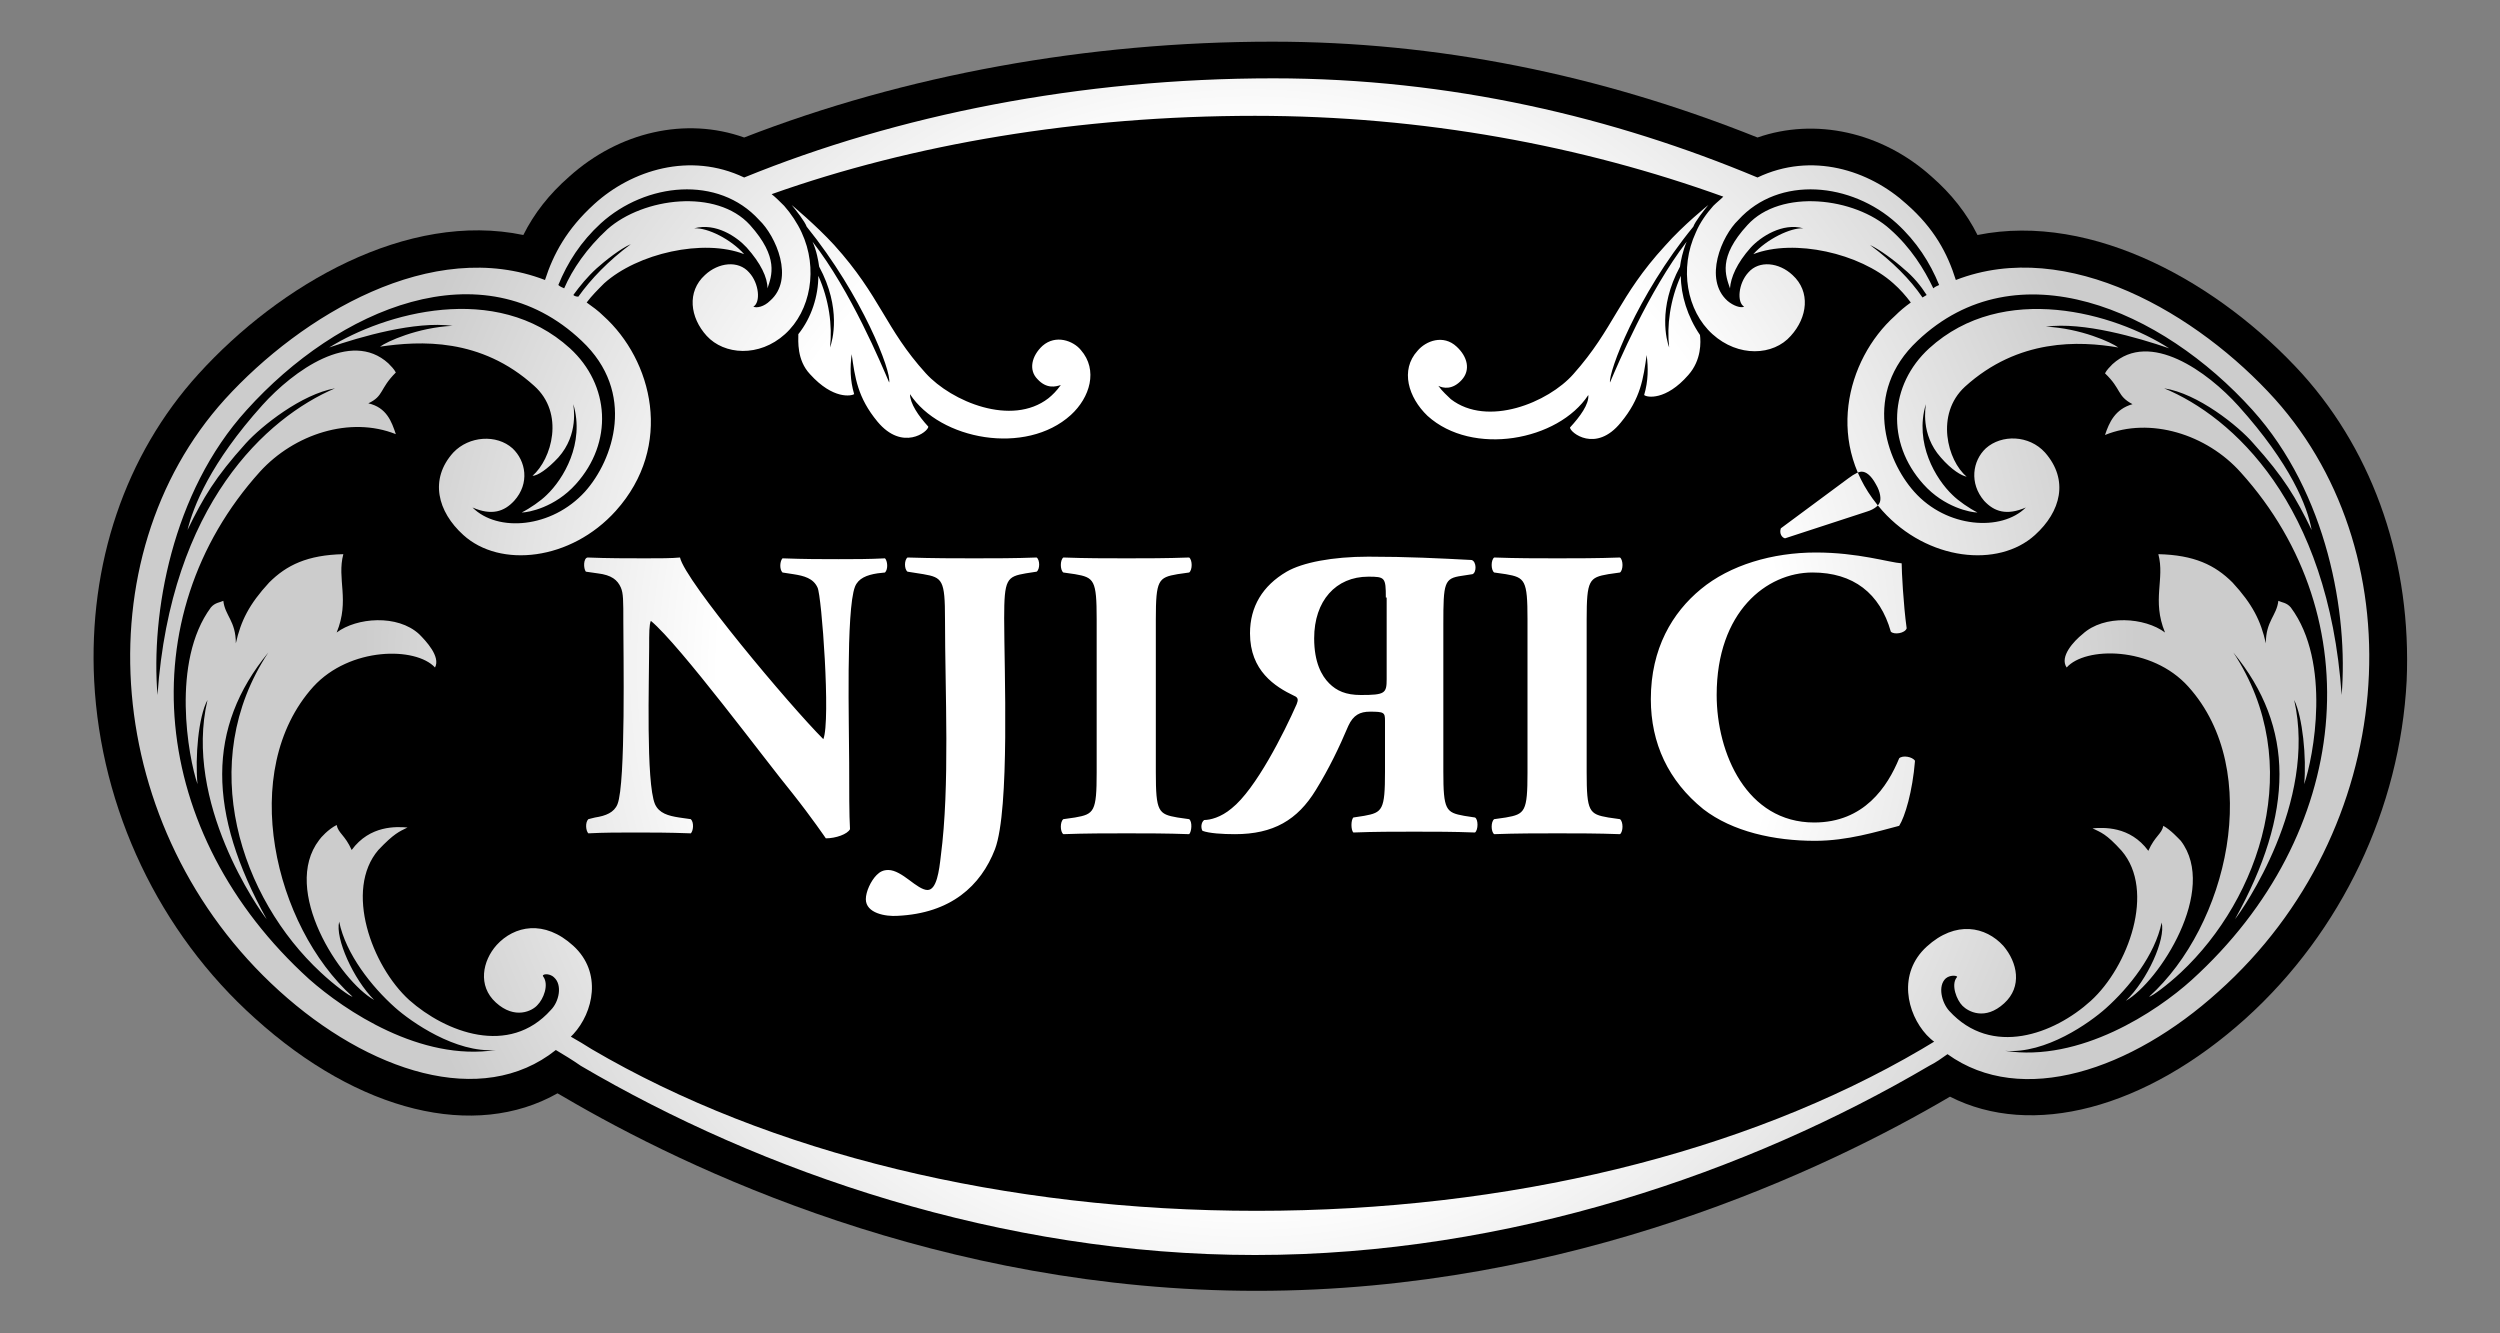 <?xml version="1.0" encoding="UTF-8"?> <!-- Generator: Adobe Illustrator 27.0.0, SVG Export Plug-In . SVG Version: 6.00 Build 0) --> <svg xmlns="http://www.w3.org/2000/svg" xmlns:xlink="http://www.w3.org/1999/xlink" id="Layer_1" x="0px" y="0px" viewBox="0 0 300 160" style="enable-background:new 0 0 300 160;" xml:space="preserve"><rect x="0" y="0" width="300" height="160" fill="#808080" stroke="none"/> <style type="text/css"> .st0{fill-rule:evenodd;clip-rule:evenodd;} .st1{fill-rule:evenodd;clip-rule:evenodd;fill:url(#SVGID_1_);} </style> <path class="st0" d="M276.3,44.9c-9.8-10.8-25.1-19.5-39-16.7c-1.3-2.6-3.1-4.9-5.5-7c-6-5.4-14-7.1-20.9-4.7 C191.9,8.9,172.4,5,152.7,5c-22.2,0-44.1,4-63.4,11.5c-7-2.5-15-0.7-21,4.7c-2.4,2.1-4.2,4.4-5.5,7c-13.9-2.9-29.2,5.9-39,16.7 C15,54.6,10.6,67.7,11.3,81.7c0.8,15.4,7.8,30.2,19.3,40.5c12.5,11.3,26.4,14.6,36.3,9c0.2,0.1,0.5,0.3,0.7,0.4 c14.8,8.7,45.3,23.3,83.2,23.3c37.9,0,68.4-14.6,83.2-23.3c0,0,0,0,0,0c9.8,5,23.4,1.5,35.5-9.4c11.5-10.4,18.5-25.2,19.3-40.5 C289.4,67.7,285,54.6,276.3,44.9"></path> <radialGradient id="SVGID_1_" cx="150.001" cy="80.002" r="107.293" gradientUnits="userSpaceOnUse"> <stop offset="0.594" style="stop-color:#FFFFFF"></stop> <stop offset="1" style="stop-color:#CCCCCC"></stop> </radialGradient> <path class="st1" d="M248,80.1c2.2-2.5,10.2-2.6,14.6,2.3c9.1,10.1,4.7,28.7-4.7,37.2c0.3,0,2.2-1.4,3.8-2.9 c9.5-8.9,15.1-25.1,6.3-38.4c7.4,9,7.3,19.2,0.2,32c0.9-1.1,9.9-14,7.1-26.3c1,2,1.5,6.9,1.2,10.1c1.1-3.2,3.3-14.6-1.6-21.2 c-0.5-0.6-1.1-0.6-1.5-0.8c-0.2,1.8-1.5,2.4-1.5,5.1c-0.6-2.7-1.6-4.7-4-7.3c-2.1-2.1-4.6-3.3-8.9-3.4c0.8,3-0.8,5.5,0.8,9.4 c-2.4-1.8-7.3-2.2-9.9,0.2C248.9,76.9,247.1,78.8,248,80.1 M201.7,33.1c-1.3,2.9-1.7,6-1.4,8.6c-0.3-0.8-1.4-4.7,1.3-9.7 c0.1-0.7,0.3-1.8,0.8-3c-4.6,6-8.3,14.8-9.2,16.9c-0.2-1.2,3.2-10.4,10-18.7c0.2-0.6,1.3-2,1.8-2.6c0,0-3,2.4-5.2,4.9 c-5.6,6.1-6.1,9.9-11,15.4c-3,3.4-10.3,6.4-14.7,3c-0.4-0.4-1-0.9-1.5-1.6c0.6,0.3,1.7,0.5,2.8-0.7c1.1-1.2,0.7-2.8-0.6-4 c-1.6-1.5-3.7-0.7-4.7,0.5c-2.1,2.3-1.1,5.6,1.2,7.8c5.4,4.9,15.7,3,19.3-2.5c0.1,1.1-1,2.6-2.2,3.9c0,0.6,3.1,3.1,6.1-0.6 c2.4-2.9,2.7-5.3,3.1-8.1c0.2,1.5,0.2,3.1-0.3,4.8c0.3,0.3,2.6,0.7,5.3-2.4c1.6-1.8,1.5-4,1.4-4.8C202.5,38,201.7,35.4,201.7,33.1z M231.5,41.8c-4.8,4.4-5.2,11.3-0.7,16.3c2.5,2.8,5.7,3.4,6.5,3.4c-1-0.5-2.3-1.4-3-2.1c-2-1.9-4.6-6.2-3.2-10.9 c0,0.3-0.7,3.6,1.8,6.4c1.3,1.5,2.5,2.2,3.1,2.3c-2.3-1.9-3.8-7.5-0.2-10.8c6.4-5.8,13.7-5.5,18.4-4.7c-0.8-0.6-4.5-2.3-8.7-2.5 c4.5-0.6,11,1.3,14.8,2.6C253.8,37.6,240.4,33.7,231.5,41.8z M50.3,76.1c-2.6-2.4-7.5-2-9.9-0.2c1.6-3.9,0-6.4,0.8-9.4 c-4.3,0.1-6.8,1.3-8.9,3.4c-2.4,2.6-3.4,4.6-4,7.3c0-2.7-1.3-3.3-1.5-5.1c-0.4,0.2-1,0.2-1.5,0.8c-4.8,6.5-2.7,18-1.6,21.2 c-0.3-3.2,0.1-8.1,1.2-10.1c-2.9,12.3,6.2,25.2,7.1,26.3c-7.1-12.8-7.2-23,0.2-32c-8.8,13.3-3.3,29.5,6.3,38.4 c1.6,1.5,3.5,2.9,3.8,2.9c-9.4-8.5-13.8-27.1-4.7-37.2c4.4-4.8,12.3-4.8,14.6-2.3C52.9,78.8,51.1,76.9,50.3,76.1z M125.1,41.5 c-1.3,1.2-1.7,2.9-0.6,4c1.1,1.2,2.2,0.9,2.8,0.7c-0.5,0.7-1,1.2-1.5,1.6c-4.4,3.4-11.6,0.4-14.7-3c-4.9-5.4-5.4-9.2-11-15.4 C97.9,27,95,24.6,95,24.6c0.5,0.6,1.6,2,1.8,2.6c6.7,8.3,10.2,17.4,9.9,18.7c-0.9-2.1-4.6-11-9.2-16.9c0.5,1.1,0.7,2.3,0.8,3 c2.7,5,1.6,8.9,1.3,9.7c0.3-2.6-0.1-5.7-1.4-8.6c0,2.4-0.8,5-2.4,7c0,0.8-0.2,3.1,1.4,4.8c2.8,3.1,5,2.6,5.3,2.4 c-0.5-1.7-0.5-3.2-0.3-4.8c0.4,2.8,0.7,5.2,3.1,8.1c3,3.6,6.1,1.2,6.1,0.6c-1.2-1.3-2.2-2.8-2.2-3.9c3.6,5.5,13.9,7.4,19.3,2.5 c2.3-2.1,3.3-5.4,1.2-7.8C128.8,40.9,126.7,40.1,125.1,41.5z M64.1,46.3c3.7,3.3,2.1,8.8-0.2,10.8c0.6,0,1.8-0.8,3.1-2.2 c2.5-2.8,1.8-6.1,1.8-6.4c1.4,4.7-1.2,9-3.2,10.9c-0.7,0.7-2,1.6-3,2.1c0.8,0,4-0.6,6.5-3.4c4.5-5,4.1-11.9-0.7-16.3 c-8.9-8.1-22.3-4.2-28.9-0.1c3.8-1.3,10.3-3.2,14.8-2.6c-4.2,0.2-7.9,1.9-8.7,2.5C50.4,40.9,57.7,40.5,64.1,46.3z M231.2,35.4 c-0.2,0.1-0.3,0.2-0.5,0.3c-1.5-2.2-3.6-4.3-6.3-6.3c1.1,0.5,3,1.9,4.1,2.9C229.6,33.2,230.5,34.3,231.2,35.4z M68.8,35.4 c0.8-1.1,1.7-2.2,2.8-3.2c1-0.9,2.9-2.4,4.1-2.9c-2.7,2-4.8,4.2-6.3,6.3C69.1,35.6,68.9,35.5,68.8,35.4z M268.6,48.7 c-3.7-4.1-10.6-9.1-15.1-5c-0.3,0.3-0.7,0.7-0.9,1.1c2,1.9,1.4,2.7,3.3,3.7c-2.1,0.6-2.8,2.2-3.3,3.7c5.4-2.2,12.2-0.1,16.3,4.5 c15.7,17.4,13.4,43.4-5.9,60.9c-4.2,3.8-13.4,9.9-22.4,8.5c4.9,0.4,10.2-3.4,12.1-5.1c2.8-2.5,5.9-6.4,6.7-10.3 c0.5,2-1.7,6.9-4.3,9.4c4-2.3,11.1-13.3,6.6-19.2c-0.3-0.3-1.2-1.3-2.1-1.8c-0.2,1-1,1.2-1.8,3c-2.2-3-5.4-2.8-6.7-2.7 c1,0.5,1.6,0.6,3.5,2.7c4.1,4.8,0.8,13.9-3.7,18c-4.4,4-11.9,6.8-17,1.2c-0.9-1-1.4-3-0.4-3.9c0.6-0.5,1.6-0.3,1.3-0.1 c-0.7,0.9,0,2.7,0.7,3.4c0.7,0.7,2.7,1.8,5-0.3c2.2-2,1.6-4.9-0.1-6.9c-2.1-2.3-5.7-3.1-9.2,0.1c-3.5,3.2-2.4,8,0,10.6 c0.3,0.3,0.6,0.6,0.9,0.8c-0.5,0.3-1,0.6-1.5,0.9c-21.3,12.5-49.6,19.4-79.8,19.4c-30.2,0-58.5-6.9-79.8-19.4 c-0.8-0.5-1.6-1-2.5-1.5c0.1-0.1,0.2-0.2,0.3-0.3c2.4-2.6,3.5-7.4,0-10.6c-3.5-3.2-7.1-2.4-9.2-0.1c-1.7,1.9-2.3,4.9-0.1,6.9 c2.3,2.1,4.4,1,5,0.3c0.7-0.7,1.4-2.4,0.7-3.4c-0.3-0.3,0.7-0.5,1.3,0.1c1,0.9,0.6,2.9-0.4,3.9c-5,5.6-12.6,2.7-17-1.2 c-4.5-4.1-7.8-13.2-3.7-18c1.9-2,2.5-2.2,3.5-2.7c-1.3-0.1-4.5-0.3-6.7,2.7c-0.8-1.8-1.6-2-1.8-3c-1,0.5-1.9,1.5-2.1,1.8 c-4.6,6,2.5,16.9,6.6,19.2c-2.5-2.5-4.7-7.4-4.2-9.4c0.8,3.9,3.9,7.8,6.7,10.3c1.9,1.7,7.3,5.5,12.1,5.1c-9,1.4-18.1-4.7-22.4-8.5 c-19.3-17.5-21.6-43.5-5.9-60.9c4.1-4.5,10.8-6.7,16.3-4.5c-0.5-1.5-1.1-3.2-3.3-3.7c1.9-0.9,1.3-1.7,3.3-3.7 c-0.2-0.4-0.6-0.8-0.9-1.1c-4.5-4.1-11.4,0.9-15.1,5c-6.3,7-8.3,12.2-9,15c1.9-3.9,3.3-6.3,7-10.4c1.9-2.1,6.7-5.9,10.7-6.6 c-8.2,3.5-19.7,13.9-21.3,36.8c-0.8-9.7,1.7-24.3,10.7-34.2c11-12.2,28.3-19.6,40.2-8.3c6.6,6.2,3.8,14.3,0.4,18.1 c-4,4.4-10.5,4.9-13.5,1.9c2.3,1,3.8,0.5,5-0.8c1.9-2.1,1.4-4.8-0.2-6.3c-1.9-1.7-5.2-1.5-7.1,0.5c-2.9,3.2-1.9,7.1,1.2,9.9 c4.4,4,12.9,3.1,18.3-2.9c7-7.8,4.4-18.1-1.5-23.4c-0.6-0.6-1.3-1.1-2-1.6c0.6-0.8,1.3-1.5,2.1-2.3c4-3.6,11.9-5.4,16.8-3.5 c-1.6-1.8-4.4-3.2-6-3.1c2.6-0.7,5.1,1,6.3,2.3c1.7,1.9,2.5,3.6,2.5,4.9c0.5-1.5,1.4-3.7-2.1-7.6c-4-4.4-12.8-3.3-17.1,0.5 c-2.5,2.3-4.2,4.8-5.2,7.1c-0.2-0.1-0.5-0.2-0.7-0.4c1.1-2.7,2.7-5.2,5.1-7.4c5.4-4.9,14.1-5.8,19-0.4c2,1.9,4.3,7.1,1.3,9.7 c-0.7,0.7-1.6,0.9-2,0.7c0.9-0.5,0.7-2.8-0.5-4.1c-1.3-1.5-3.7-1.2-5.3,0.3c-2.2,2-1.8,5.1,0.2,7.3c2.1,2.3,6.3,2.6,9.4-0.2 c3.1-2.8,4-7.9,2-12.2c-0.5-1.1-1.3-2.3-2.1-3.2c-0.5-0.5-1-1-1.5-1.4c16.9-6,36.8-9.4,58-9.4c20.2,0,39.3,3.6,56.2,9.7 c-0.4,0.4-0.8,0.7-1.2,1.1c-0.8,0.9-1.6,2-2.1,3.2c-2,4.3-1.1,9.4,2,12.2c3.1,2.8,7.3,2.6,9.4,0.2c2-2.2,2.4-5.3,0.2-7.3 c-1.6-1.5-4-1.8-5.3-0.3c-1.2,1.3-1.4,3.6-0.5,4.1c-0.4,0.2-1.3-0.1-2-0.7c-2.9-2.6-0.7-7.8,1.3-9.7c4.9-5.4,13.6-4.5,19,0.4 c2.4,2.2,4,4.7,5.1,7.4c-0.2,0.1-0.5,0.2-0.7,0.4c-1.1-2.3-2.7-4.9-5.2-7.1c-4.2-3.8-13.1-4.9-17.1-0.5c-3.6,3.9-2.6,6.1-2.1,7.6 c0.1-1.3,0.8-3,2.5-4.9c1.2-1.3,3.8-3,6.3-2.3c-1.5-0.1-4.4,1.3-6,3.1c4.9-1.9,12.8-0.1,16.8,3.5c0.8,0.7,1.5,1.5,2.1,2.3 c-0.7,0.5-1.3,1-1.9,1.6c-5.9,5.3-8.5,15.6-1.5,23.4c5.4,6,13.9,6.9,18.3,2.9c3.1-2.8,4.1-6.6,1.2-9.9c-1.9-2.1-5.2-2.2-7.1-0.5 c-1.6,1.5-2,4.2-0.2,6.3c1.2,1.3,2.7,1.8,5,0.8c-2.9,2.9-9.5,2.5-13.4-1.9c-3.4-3.8-6.2-11.9,0.4-18.1c11.9-11.3,29.3-3.8,40.2,8.3 c9,10,11.5,24.5,10.7,34.2c-1.6-23-13.1-33.4-21.3-36.8c4,0.6,8.9,4.5,10.7,6.6c3.7,4.1,5.1,6.5,7,10.4 C276.9,60.8,274.9,55.7,268.6,48.7z M273,47.9c-9.2-10.2-24.9-19.5-38.3-14.3c-1-3.2-2.6-6.2-5.9-9.1c-4.5-4.1-11.4-6.3-17.9-3.2 c-17.2-7.2-36.8-11.9-58.1-11.9c-23.2,0-45.1,4.4-63.5,11.9c-6.5-3.1-13.5-0.9-18,3.2c-3.3,3-4.9,6-5.9,9.1 C51.9,28.4,36.2,37.8,27,47.9c-17.2,19-14.8,51.7,6.5,71c10.7,9.7,24.3,14.2,33.2,7.1c1,0.6,2,1.2,3,1.9 c21.6,12.7,50.4,22.7,80.9,22.7c30.6,0,59.3-10,80.9-22.7c0.8-0.4,1.5-0.9,2.2-1.4c8.9,6.4,22.1,1.9,32.5-7.5 C287.8,99.7,290.1,67,273,47.9z M213.7,63.4c-0.2,0.6,0.1,1.1,0.5,1.2l9.8-3.2c1-0.3,1.5-0.8,1.6-1.2c0.1-0.3,0.1-1.1-0.5-2.1 c-0.6-1.1-1.2-1.5-1.7-1.5c-0.3,0-0.8,0.2-1.6,0.8L213.7,63.4z M166.3,71.7c0-2.4-0.1-2.5-2.1-2.5c-3.9,0-6.5,2.9-6.5,7.4 c0,2.9,0.9,4.5,1.8,5.4c0.9,0.9,2,1.4,3.8,1.4c2.9,0,3.1-0.2,3.1-1.9V71.7z M113.4,74.3c0-4.7-0.3-5-2.6-5.4l-1.9-0.3 c-0.4-0.3-0.4-1.4,0-1.7c3.2,0.1,5.7,0.1,8,0.1c2.4,0,4.9,0,7.5-0.1c0.4,0.3,0.4,1.4,0,1.7l-1.3,0.2c-2.3,0.4-2.6,0.7-2.6,5.4 c0,6,0.7,22.9-1.1,27.7c-1.7,4.4-5.3,7.7-11.7,8c-1.4,0.1-3.8-0.3-3.8-2c0-0.9,0.6-2.2,1.3-2.9c0.4-0.4,0.8-0.6,1.4-0.6 c0.8,0,1.7,0.6,2.5,1.2c0.8,0.6,1.6,1.2,2.2,1.2c1.1,0,1.4-2.3,1.6-4.1C114,94.3,113.4,83.1,113.4,74.3z M131.6,74.3 c0-4.7-0.3-5-2.6-5.4l-1.4-0.2c-0.4-0.3-0.4-1.5,0-1.8c2.7,0.1,5.2,0.1,7.6,0.1c2.3,0,4.8,0,7.5-0.1c0.4,0.3,0.4,1.5,0,1.8l-1.4,0.2 c-2.3,0.4-2.6,0.7-2.6,5.4v18.4c0,4.7,0.3,5,2.6,5.4l1.4,0.2c0.4,0.3,0.3,1.5,0,1.8c-2.7-0.1-5.1-0.1-7.5-0.1c-2.4,0-4.9,0-7.6,0.1 c-0.4-0.3-0.4-1.5,0-1.8l1.4-0.2c2.3-0.4,2.6-0.7,2.6-5.4V74.3z M155.6,84.5c0.2-0.5,0.2-0.8-0.3-1c-2.3-1.1-5.3-3-5.3-7.5 c0-3.2,1.5-5.7,4.4-7.4c1.9-1.1,5.5-1.8,9.8-1.8c4.7,0,8.6,0.2,12.4,0.4c0.6,0.2,0.6,1.5,0.1,1.7l-1.3,0.2c-2.1,0.3-2.2,0.8-2.2,5.8 v17.7c0,4.6,0.3,4.9,2.5,5.3l1.3,0.2c0.4,0.2,0.4,1.5,0,1.8c-2.6-0.1-4.8-0.1-7.3-0.1c-2.4,0-4.7,0-7.3,0.1c-0.3-0.3-0.3-1.5,0-1.8 l1.3-0.2c2.2-0.4,2.5-0.7,2.5-5.3v-6.1c0-1-0.1-1.1-1.8-1.1c-1.2,0-2,0.4-2.6,1.7c-1.1,2.6-2.3,5.1-3.9,7.7 c-2.2,3.6-5.1,5.3-9.7,5.3c-1.5,0-3.1-0.1-3.9-0.4c-0.2-0.3-0.2-1,0.2-1.3c0.7,0,2-0.3,3.3-1.4C150.7,94.7,154.1,87.9,155.6,84.5z M183.3,74.3c0-4.7-0.3-5-2.6-5.4l-1.4-0.2c-0.4-0.3-0.4-1.5,0-1.8c2.7,0.1,5.2,0.1,7.6,0.1c2.3,0,4.8,0,7.5-0.1 c0.4,0.3,0.4,1.5,0,1.8l-1.4,0.2c-2.3,0.4-2.6,0.7-2.6,5.4v18.4c0,4.7,0.3,5,2.6,5.4l1.4,0.2c0.4,0.3,0.4,1.5,0,1.8 c-2.7-0.1-5.1-0.1-7.5-0.1c-2.4,0-4.9,0-7.6,0.1c-0.4-0.3-0.4-1.5,0-1.8l1.4-0.2c2.3-0.4,2.6-0.7,2.6-5.4V74.3z M198.1,83.9 c0-6.1,2.6-10.4,6-13.2c3.5-2.9,8.6-4.4,13.8-4.4c5.1,0,8.8,1.2,10.3,1.3c0,0.9,0.2,4.9,0.6,7.8c-0.2,0.6-1.5,0.8-1.9,0.4 c-1.3-4.6-4.5-7.1-9.4-7.1c-5.5,0-11.5,4.7-11.5,14.7c0,7,3.6,15.3,11.7,15.3c6,0,8.8-4.3,10.2-7.7c0.4-0.4,1.6-0.2,1.9,0.3 c-0.3,3.7-1.2,6.7-1.9,7.8c-2.7,0.7-6.2,1.8-10.1,1.8c-4.9,0-9.9-1.1-13.4-3.8C200.2,93.7,198.1,89.2,198.1,83.9z M98.8,88.7 c-4-4-16.6-19-17.2-21.8c-1,0.1-2.5,0.1-4.2,0.1c-2,0-4.5,0-6.9-0.1c-0.5,0.1-0.5,1.3-0.2,1.7l1.4,0.2c1.7,0.2,2.4,0.8,2.8,1.7 c0.3,0.7,0.3,1.5,0.3,4.2c0,3.5,0.3,19.3-0.7,21.8c-0.4,1-1.4,1.4-2.7,1.6l-0.8,0.2c-0.4,0.4-0.3,1.4,0,1.7c1.9-0.1,3.7-0.1,5.6-0.1 c2,0,4,0,6.7,0.1c0.3-0.3,0.4-1.3,0-1.7l-1.4-0.2c-1.3-0.2-2.4-0.5-2.9-1.6c-1.1-2.6-0.7-15-0.7-18.8c0-1.8,0-2.7,0.2-3.2 c3.5,2.9,13.8,16.8,17,20.7c2.3,2.9,4,5.4,4,5.4c1.2,0,2.6-0.5,2.9-1.1c-0.1-1.6-0.1-4.8-0.1-8c0-4.2-0.4-18.3,0.7-21.1 c0.4-1,1.4-1.4,2.7-1.6l0.9-0.1c0.4-0.4,0.3-1.4,0-1.7c-1.9,0.1-3.7,0.1-5.6,0.1c-2,0-4,0-6.7-0.1c-0.3,0.3-0.4,1.3,0,1.7l1.3,0.2 c1.3,0.2,2.4,0.5,2.9,1.6C98.6,71.4,99.7,86.5,98.8,88.7z"></path> </svg> 